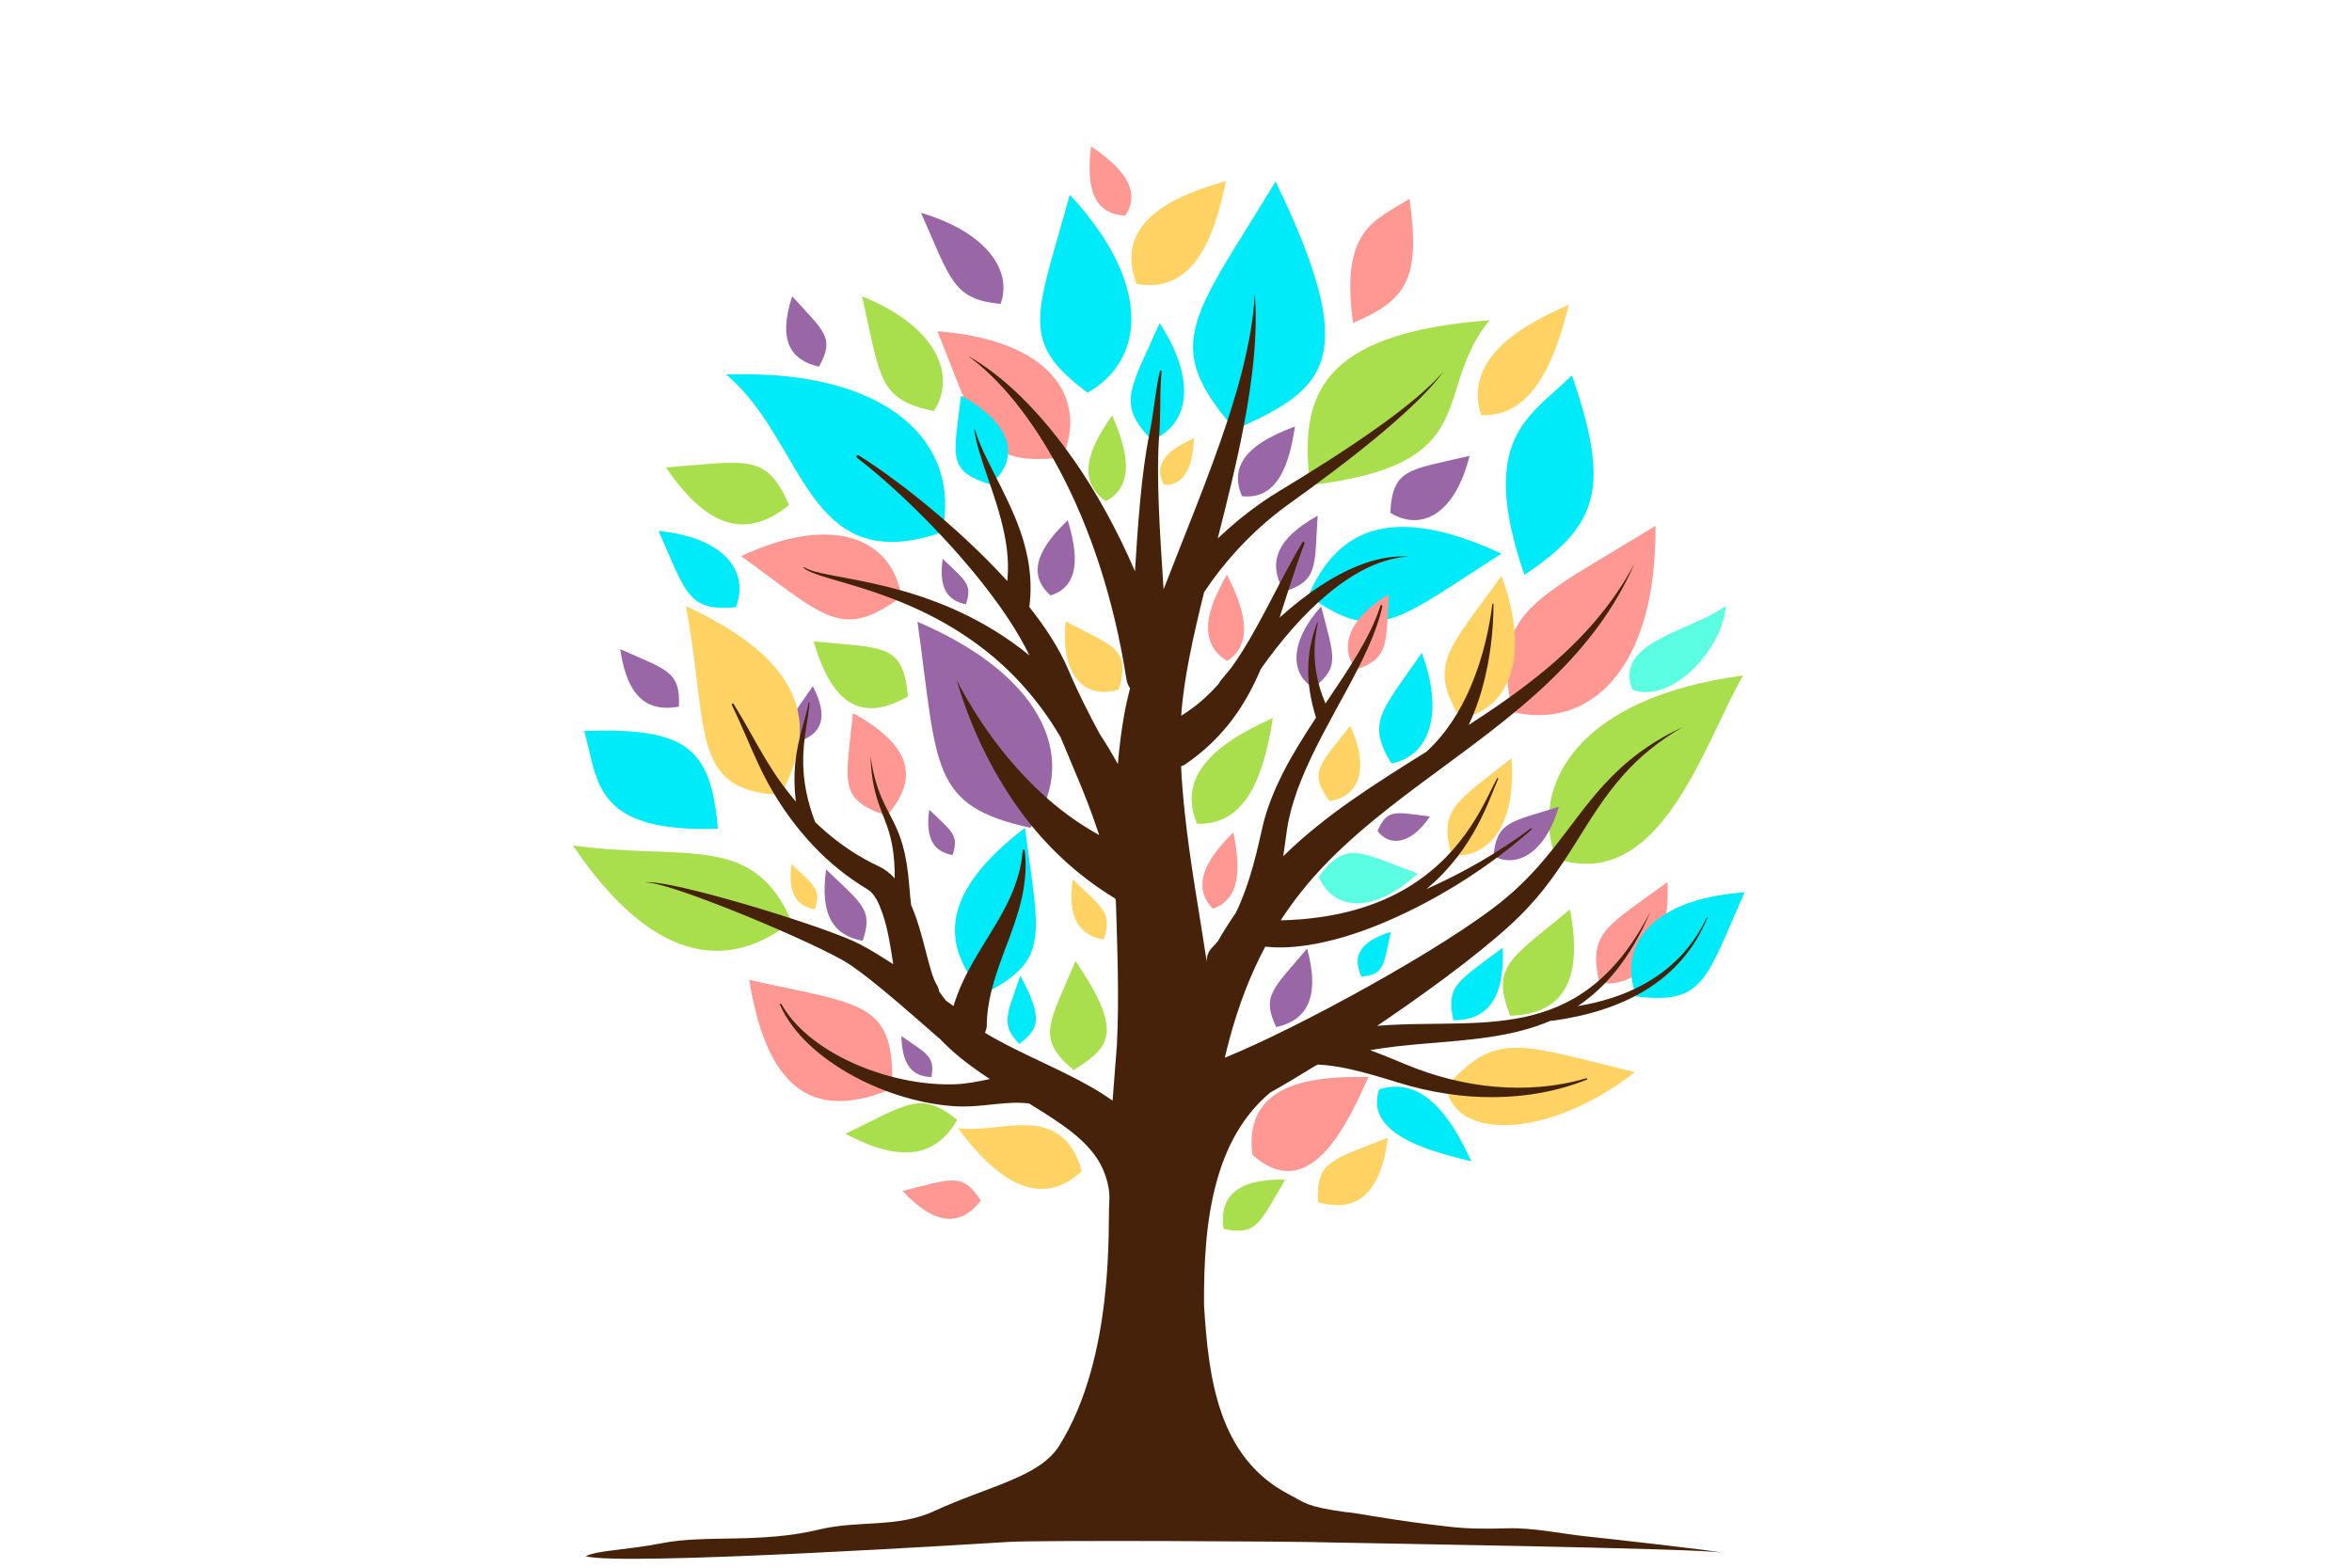 <svg xmlns="http://www.w3.org/2000/svg" xmlns:xlink="http://www.w3.org/1999/xlink" width="576" zoomAndPan="magnify" viewBox="0 0 432 288" height="384" preserveAspectRatio="xMidYMid meet" version="1.0"><path fill="#00ebf9" d="M 180.699 182.586 C 172.602 173.539 172.789 163.91 188.262 152.078 C 190.773 171.82 193.148 176.336 180.699 182.586 Z M 180.699 182.586 " fill-opacity="1" fill-rule="evenodd"/><path fill="#a9de4d" d="M 166.773 127.934 C 159.148 132.285 153.156 130.66 149.457 117.84 C 162.441 119.113 165.844 118.125 166.773 127.934 Z M 166.773 127.934 " fill-opacity="1" fill-rule="evenodd"/><path fill="#a9de4d" d="M 144.934 92.777 C 137.797 98.543 130.566 98.023 122.32 85.875 C 137.262 84.75 140.754 83.133 144.934 92.777 Z M 144.934 92.777 " fill-opacity="1" fill-rule="evenodd"/><path fill="#9967a6" d="M 150.426 67.367 C 145.195 66.137 142.84 62.605 145.504 54.43 C 151.387 60.934 153.391 61.969 150.426 67.367 Z M 150.426 67.367 " fill-opacity="1" fill-rule="evenodd"/><path fill="#ffd264" d="M 198.695 215.121 C 192.148 221.371 184.367 218.75 175.961 207.238 C 183.465 208.445 194.984 202.027 198.695 215.121 Z M 198.695 215.121 " fill-opacity="1" fill-rule="evenodd"/><path fill="#a9de4d" d="M 175.832 205.73 C 172.109 212.07 166.137 214.062 155.309 208.293 C 166.895 202.641 169.133 200.375 175.832 205.73 Z M 175.832 205.73 " fill-opacity="1" fill-rule="evenodd"/><path fill="#9967a6" d="M 171.086 197.867 C 167.77 197.793 165.668 195.875 165.566 190.34 C 170.344 193.664 171.727 194.051 171.086 197.867 Z M 171.086 197.867 " fill-opacity="1" fill-rule="evenodd"/><path fill="#9967a6" d="M 158.457 172.844 C 153.305 171.898 150.512 168.383 151.738 159.727 C 158.352 166.105 160.414 167.055 158.457 172.844 Z M 158.457 172.844 " fill-opacity="1" fill-rule="evenodd"/><path fill="#ffd264" d="M 149.668 167.066 C 146.391 166.465 144.617 164.23 145.398 158.727 C 149.602 162.781 150.914 163.387 149.668 167.066 Z M 149.668 167.066 " fill-opacity="1" fill-rule="evenodd"/><path fill="#9967a6" d="M 177.418 111 C 174.141 110.395 172.363 108.16 173.145 102.656 C 177.348 106.715 178.66 107.316 177.418 111 Z M 177.418 111 " fill-opacity="1" fill-rule="evenodd"/><path fill="#9967a6" d="M 174.953 157.09 C 171.676 156.488 169.898 154.254 170.68 148.746 C 174.883 152.805 176.195 153.406 174.953 157.09 Z M 174.953 157.09 " fill-opacity="1" fill-rule="evenodd"/><path fill="#ffd264" d="M 202.711 172.617 C 198.352 171.816 195.992 168.844 197.027 161.523 C 202.617 166.918 204.363 167.719 202.711 172.617 Z M 202.711 172.617 " fill-opacity="1" fill-rule="evenodd"/><path fill="#9967a6" d="M 124.699 129.824 C 119.129 130.82 115.223 128.363 113.914 119.254 C 122.59 123.137 124.988 123.305 124.699 129.824 Z M 124.699 129.824 " fill-opacity="1" fill-rule="evenodd"/><path fill="#ff9892" d="M 163.879 199.992 C 150.555 205.566 141.09 201.707 137.621 180.02 C 158.578 184.711 164.336 183.785 163.879 199.992 Z M 163.879 199.992 " fill-opacity="1" fill-rule="evenodd"/><path fill="#a9de4d" d="M 240.633 89.133 C 238.594 72.57 242.422 61.238 273.578 58.824 C 262.738 72.219 273.008 85.27 240.633 89.133 Z M 240.633 89.133 " fill-opacity="1" fill-rule="evenodd"/><path fill="#9967a6" d="M 235.879 108.695 C 232.98 103.809 233.914 99.246 242.016 94.746 C 241.422 104.309 242.109 106.629 235.879 108.695 Z M 235.879 108.695 " fill-opacity="1" fill-rule="evenodd"/><path fill="#00ebf9" d="M 240.328 109.434 C 245.68 97.012 255.773 92.418 275.781 101.711 C 256.535 113.965 253.031 118.531 240.328 109.434 Z M 240.328 109.434 " fill-opacity="1" fill-rule="evenodd"/><path fill="#9967a6" d="M 147.039 136.113 C 150.867 134.676 152.254 131.836 149.297 126.07 C 145.57 131.465 144.168 132.43 147.039 136.113 Z M 147.039 136.113 " fill-opacity="1" fill-rule="evenodd"/><path fill="#ff9892" d="M 162.895 149.836 C 168.469 143.422 168.082 137.297 156.664 130.996 C 155.379 143.781 153.797 146.852 162.895 149.836 Z M 162.895 149.836 " fill-opacity="1" fill-rule="evenodd"/><path fill="#ffd264" d="M 143.355 146.023 C 150.59 132.969 147.742 121.434 125.98 111.344 C 130.234 133.871 126.59 145.336 143.355 146.023 Z M 143.355 146.023 " fill-opacity="1" fill-rule="evenodd"/><path fill="#a9de4d" d="M 145.422 169.328 C 133.086 179.02 119.336 176.203 105.227 155.32 C 125.938 158.18 138.297 152.797 145.422 169.328 Z M 145.422 169.328 " fill-opacity="1" fill-rule="evenodd"/><path fill="#00ebf9" d="M 226.848 78.914 C 243.566 71.453 250.258 66.348 234.289 33.34 C 219.082 58.492 213.074 63.191 226.848 78.914 Z M 226.848 78.914 " fill-opacity="1" fill-rule="evenodd"/><path fill="#a9de4d" d="M 197.188 196.602 C 203.91 192.352 206.465 189.742 197.547 176.551 C 192.578 188.309 190.289 190.703 197.188 196.602 Z M 197.188 196.602 " fill-opacity="1" fill-rule="evenodd"/><path fill="#00ebf9" d="M 187.215 191.785 C 190.582 189.121 191.863 187.488 187.402 179.234 C 184.91 186.598 183.762 188.098 187.215 191.785 Z M 187.215 191.785 " fill-opacity="1" fill-rule="evenodd"/><path fill="#ff9892" d="M 195.172 84.035 C 199.867 73.066 192.973 62.43 172.168 60.863 C 180.035 80.234 180.129 85.734 195.172 84.035 Z M 195.172 84.035 " fill-opacity="1" fill-rule="evenodd"/><path fill="#00ebf9" d="M 199.762 72.125 C 210.332 66.188 211.684 52.148 196.496 35.77 C 190.391 57.949 186.992 62.695 199.762 72.125 Z M 199.762 72.125 " fill-opacity="1" fill-rule="evenodd"/><path fill="#a9de4d" d="M 171.539 75.508 C 175.723 68.906 172.117 60.023 158.34 54.43 C 161.766 69.59 161.309 73.43 171.539 75.508 Z M 171.539 75.508 " fill-opacity="1" fill-rule="evenodd"/><path fill="#9967a6" d="M 189.242 152.078 C 198.051 140.555 192.922 124.68 168.52 114.227 C 172.266 141.215 170.773 147.996 189.242 152.078 Z M 189.242 152.078 " fill-opacity="1" fill-rule="evenodd"/><path fill="#ff9892" d="M 277.73 130.77 C 291.824 134.207 304.301 123.133 304.074 96.594 C 280.863 110.863 274.051 112.219 277.73 130.77 Z M 277.73 130.77 " fill-opacity="1" fill-rule="evenodd"/><path fill="#a9de4d" d="M 285.793 157.723 C 280.719 144.133 290.094 128.031 320.152 124.105 C 312.902 136.715 304.973 164.18 285.793 157.723 Z M 285.793 157.723 " fill-opacity="1" fill-rule="evenodd"/><path fill="#9967a6" d="M 241.227 126.352 C 237.109 123.906 236.641 118.129 242.664 111.395 C 244.961 120.52 246.273 122.473 241.227 126.352 Z M 241.227 126.352 " fill-opacity="1" fill-rule="evenodd"/><path fill="#ffd264" d="M 205.52 126.66 C 199.574 128.539 194.766 124.637 195.719 114.16 C 204.871 118.926 207.648 119.211 205.52 126.66 Z M 205.52 126.66 " fill-opacity="1" fill-rule="evenodd"/><path fill="#ff9892" d="M 249.164 122.973 C 245.992 119.383 247.312 113.742 255.113 109.176 C 254.504 118.566 255.152 120.828 249.164 122.973 Z M 249.164 122.973 " fill-opacity="1" fill-rule="evenodd"/><path fill="#ffd264" d="M 268.211 131.957 C 276.789 130.59 281.441 121.168 275.793 105.785 C 265.812 119.633 262.297 122.047 268.211 131.957 Z M 268.211 131.957 " fill-opacity="1" fill-rule="evenodd"/><path fill="#ffd264" d="M 266.59 157.07 C 273.215 157.836 278.609 151.836 277.617 139.293 C 267.371 147.461 264.27 148.52 266.59 157.07 Z M 266.59 157.07 " fill-opacity="1" fill-rule="evenodd"/><path fill="#9967a6" d="M 274.293 157.27 C 278.539 159.508 283.723 156.887 286.328 148.215 C 277.32 151.027 274.965 150.926 274.293 157.27 Z M 274.293 157.27 " fill-opacity="1" fill-rule="evenodd"/><path fill="#ff9892" d="M 293.75 180.523 C 300.785 181.625 306.801 175.453 306.285 162.027 C 295 170.301 291.645 171.297 293.75 180.523 Z M 293.75 180.523 " fill-opacity="1" fill-rule="evenodd"/><path fill="#00ebf9" d="M 300.586 183.07 C 297.012 173.938 303.07 165.133 320.426 163.934 C 313.289 179.992 313.047 184.559 300.586 183.07 Z M 300.586 183.07 " fill-opacity="1" fill-rule="evenodd"/><path fill="#ffd264" d="M 265.664 199.605 C 266.906 209.535 284.336 209.398 300.293 196.965 C 279.375 191.934 274.953 189.148 265.664 199.605 Z M 265.664 199.605 " fill-opacity="1" fill-rule="evenodd"/><path fill="#00ebf9" d="M 266.965 187.426 C 273.035 187.465 276.418 183.617 276.004 174.117 C 268.094 180.129 265.449 180.926 266.965 187.426 Z M 266.965 187.426 " fill-opacity="1" fill-rule="evenodd"/><path fill="#a9de4d" d="M 277.395 186.598 C 286.641 186.34 290.984 180.652 288.355 167.07 C 277.578 176.082 273.719 177.363 277.395 186.598 Z M 277.395 186.598 " fill-opacity="1" fill-rule="evenodd"/><path fill="#9967a6" d="M 234.418 188.684 C 240.129 187.434 242.492 183.094 240.086 174.254 C 233.93 181.582 231.609 182.895 234.418 188.684 Z M 234.418 188.684 " fill-opacity="1" fill-rule="evenodd"/><path fill="#00ebf9" d="M 250.086 179.434 C 248.332 175.805 249.664 172.965 255.449 171.203 C 254.117 177.211 254.395 178.965 250.086 179.434 Z M 250.086 179.434 " fill-opacity="1" fill-rule="evenodd"/><path fill="#a9de4d" d="M 224.719 225.758 C 223.949 219.863 227.137 216.504 236.059 216.719 C 231.402 224.52 230.977 227.102 224.719 225.758 Z M 224.719 225.758 " fill-opacity="1" fill-rule="evenodd"/><path fill="#ffd264" d="M 242.098 220.848 C 248.977 222.836 253.559 219.652 254.922 208.988 C 244.785 213.117 241.633 213.152 242.098 220.848 Z M 242.098 220.848 " fill-opacity="1" fill-rule="evenodd"/><path fill="#ff9892" d="M 180.156 220.586 C 176.473 225.25 171.844 225.316 165.77 218.781 C 174.605 216.668 176.75 215.168 180.156 220.586 Z M 180.156 220.586 " fill-opacity="1" fill-rule="evenodd"/><path fill="#00ebf9" d="M 173.051 97.773 C 176.559 81.629 163.59 67.75 133.375 68.793 C 148.066 81.129 147.938 106.484 173.051 97.773 Z M 173.051 97.773 " fill-opacity="1" fill-rule="evenodd"/><path fill="#00ebf9" d="M 131.863 152.227 C 130.574 137.242 126.008 133.641 107.301 134.285 C 109.891 143.34 108.832 153.074 131.863 152.227 Z M 131.863 152.227 " fill-opacity="1" fill-rule="evenodd"/><path fill="#00ebf9" d="M 280 105.602 C 293.855 96.387 295.734 89.434 288.734 68.961 C 280.98 76.543 271.332 80.414 280 105.602 Z M 280 105.602 " fill-opacity="1" fill-rule="evenodd"/><path fill="#ff9892" d="M 248.527 59.316 C 258.746 55.059 260.855 50.758 258.887 36.5 C 252.859 40.465 246.066 41.77 248.527 59.316 Z M 248.527 59.316 " fill-opacity="1" fill-rule="evenodd"/><path fill="#ffd264" d="M 208.742 52.141 C 219.023 54.059 222.969 44.082 225.188 33.238 C 218.277 35.312 204.023 39.629 208.742 52.141 Z M 208.742 52.141 " fill-opacity="1" fill-rule="evenodd"/><path fill="#ff9892" d="M 206.688 39.594 C 209.93 34.637 205.574 30.402 200.391 26.879 C 199.969 30.941 199.117 39.332 206.688 39.594 Z M 206.688 39.594 " fill-opacity="1" fill-rule="evenodd"/><path fill="#9967a6" d="M 192.965 109.387 C 198.613 107.594 197.914 101.562 196.117 95.555 C 193.227 98.441 187.262 104.406 192.965 109.387 Z M 192.965 109.387 " fill-opacity="1" fill-rule="evenodd"/><path fill="#ffd264" d="M 213.762 89.066 C 218.027 89.254 219.051 84.996 219.328 80.488 C 216.652 81.723 211.141 84.281 213.762 89.066 Z M 213.762 89.066 " fill-opacity="1" fill-rule="evenodd"/><path fill="#a9de4d" d="M 203.129 92.062 C 208.645 89.117 207.02 82.605 204.277 76.309 C 201.746 79.977 196.535 87.562 203.129 92.062 Z M 203.129 92.062 " fill-opacity="1" fill-rule="evenodd"/><path fill="#9967a6" d="M 228.133 91.16 C 234.676 91.852 236.816 85.332 237.844 78.348 C 233.562 80.016 224.734 83.473 228.133 91.16 Z M 228.133 91.16 " fill-opacity="1" fill-rule="evenodd"/><path fill="#ffd264" d="M 272.039 76.254 C 281.363 76.699 285.527 66.633 288.156 55.969 C 281.707 58.887 268.402 64.93 272.039 76.254 Z M 272.039 76.254 " fill-opacity="1" fill-rule="evenodd"/><path fill="#5cfee1" d="M 299.832 126.723 C 307.223 129.371 316.512 119.035 316.992 111.281 C 310.82 115.938 296.25 117.848 299.832 126.723 Z M 299.832 126.723 " fill-opacity="1" fill-rule="evenodd"/><path fill="#ff9892" d="M 225.418 121.43 C 230.508 118.062 228.461 111.656 225.352 105.555 C 223.188 109.426 218.734 117.422 225.418 121.43 Z M 225.418 121.43 " fill-opacity="1" fill-rule="evenodd"/><path fill="#a9de4d" d="M 219.875 151.324 C 229.055 151.703 232.203 142.09 233.789 131.906 C 227.738 134.719 215.258 140.547 219.875 151.324 Z M 219.875 151.324 " fill-opacity="1" fill-rule="evenodd"/><path fill="#ff9892" d="M 222.75 166.93 C 228.055 165.191 227.797 159.047 226.531 152.914 C 223.688 155.805 217.824 161.781 222.75 166.93 Z M 222.75 166.93 " fill-opacity="1" fill-rule="evenodd"/><path fill="#ff9892" d="M 230.039 212.164 C 240.949 221.859 247.953 205.297 251.348 197.852 C 243.77 197.793 228.129 197.699 230.039 212.164 Z M 230.039 212.164 " fill-opacity="1" fill-rule="evenodd"/><path fill="#00ebf9" d="M 253.328 200.117 C 250.371 208.754 264.031 211.805 270.25 213.348 C 267.75 208.078 262.562 197.203 253.328 200.117 Z M 253.328 200.117 " fill-opacity="1" fill-rule="evenodd"/><path fill="#00ebf9" d="M 181.832 88.98 C 187.16 84.754 186.566 78.094 176.516 72.688 C 175.238 83.77 173.797 86.438 181.832 88.98 Z M 181.832 88.98 " fill-opacity="1" fill-rule="evenodd"/><path fill="#00ebf9" d="M 211.523 80.832 C 218.086 78.352 220.145 70.305 213.004 59.367 C 207.488 71.715 205.121 74.164 211.523 80.832 Z M 211.523 80.832 " fill-opacity="1" fill-rule="evenodd"/><path fill="#ff9892" d="M 165.566 109.652 C 163.949 99.176 153.332 94.105 136.133 102.172 C 151.762 113.488 154.508 117.648 165.566 109.652 Z M 165.566 109.652 " fill-opacity="1" fill-rule="evenodd"/><path fill="#00ebf9" d="M 135.16 111.555 C 137.652 105.152 133.301 98.773 120.953 97.535 C 126.109 109.086 126.309 112.332 135.16 111.555 Z M 135.16 111.555 " fill-opacity="1" fill-rule="evenodd"/><path fill="#9967a6" d="M 183.766 55.844 C 185.992 49.93 181.441 42.719 169.176 39.109 C 174.719 51.637 175.035 54.918 183.766 55.844 Z M 183.766 55.844 " fill-opacity="1" fill-rule="evenodd"/><path fill="#9967a6" d="M 255.352 94.191 C 260.824 97.609 267.18 94.781 269.922 83.742 C 258.777 86.379 255.812 85.98 255.352 94.191 Z M 255.352 94.191 " fill-opacity="1" fill-rule="evenodd"/><path fill="#00ebf9" d="M 255.551 140.25 C 262.062 139.082 265.543 131.75 261.145 119.953 C 253.648 130.77 250.992 132.684 255.551 140.25 Z M 255.551 140.25 " fill-opacity="1" fill-rule="evenodd"/><path fill="#ffd264" d="M 244.156 147.156 C 249.293 146.539 251.828 141.594 247.98 133.344 C 242.359 140.574 240.309 141.812 244.156 147.156 Z M 244.156 147.156 " fill-opacity="1" fill-rule="evenodd"/><path fill="#5cfee1" d="M 242.184 161.078 C 244.879 167.07 251.844 168.273 260.391 160.477 C 249.488 156.398 247.207 154.383 242.184 161.078 Z M 242.184 161.078 " fill-opacity="1" fill-rule="evenodd"/><path fill="#9967a6" d="M 253.02 152.676 C 255.234 155.52 259.098 155.254 262.641 149.996 C 256.305 149.238 254.828 148.457 253.02 152.676 Z M 253.02 152.676 " fill-opacity="1" fill-rule="evenodd"/><path fill="#47220b" d="M 284.855 187.504 C 277.73 190.578 269.793 191.035 261.672 191.73 C 258.344 192.016 254.988 192.34 251.652 192.926 C 253.992 193.789 256.262 194.738 258.352 195.605 C 263.457 197.719 268.957 199.145 274.547 199.633 C 280.207 200.125 285.914 199.691 291.352 198.086 C 291.426 198.062 291.5 198.098 291.527 198.172 C 291.551 198.242 291.512 198.32 291.441 198.344 C 286.062 200.512 280.289 201.504 274.473 201.559 C 268.582 201.613 262.691 200.672 257.141 198.98 C 254.309 198.113 251.141 197.121 247.949 196.41 C 245.977 195.973 244 195.664 242.102 195.574 C 241.953 195.633 241.809 195.691 241.66 195.754 C 238.652 197.617 235.82 199.301 233.309 200.715 C 228.133 205.051 225.184 210.816 223.453 217.117 C 221.473 224.324 221.105 232.23 221.148 239.758 C 221.961 253.035 223.695 267.809 236.809 274.566 C 239.766 276.086 239.699 276.75 247.262 277.801 C 248.332 277.766 253.383 278.914 263.195 280.121 C 267.816 280.688 270 280.961 276.797 280.766 C 281.68 280.621 286.656 281.758 291.387 282.25 C 294.781 282.598 315.527 284.922 316.141 285.23 C 312.898 284.453 246.984 283.445 244.473 283.367 C 236.953 283.125 190.703 282.949 185.484 283.254 C 180.93 283.52 114.324 287.758 107.555 285.898 C 109.836 284.77 115.074 284.785 121.688 283.48 C 129.613 281.914 139.707 283.602 150.512 280.977 C 157.613 279.254 164.824 280.738 171.629 277.586 C 181.473 273.023 190.875 271.426 194.539 265.605 C 204.84 249.23 203.449 224.727 203.746 220.707 C 203.879 218.902 203.473 217.109 202.844 215.449 C 200.992 210.551 196.305 207.297 191.168 204.062 C 190.453 203.613 189.73 203.164 189.004 202.719 C 187.938 202.59 186.895 202.562 185.852 202.605 C 182.402 202.758 179.039 203.445 175.508 203.238 C 169.535 202.887 162.766 200.938 156.855 197.742 C 150.758 194.445 145.59 189.906 143.258 184.59 C 143.223 184.516 143.25 184.43 143.324 184.395 C 143.395 184.355 143.484 184.387 143.52 184.457 C 146.262 189.332 151.633 193.207 157.793 195.781 C 163.555 198.191 169.988 199.41 175.543 199.184 C 177.699 199.098 179.75 198.66 181.805 198.23 C 179.176 196.504 176.656 194.676 174.43 192.617 C 173.777 192.016 173.145 191.395 172.543 190.758 C 172.48 190.715 172.422 190.676 172.363 190.629 C 169.949 188.559 165.859 184.879 161.918 181.648 C 159.25 179.461 156.691 177.477 154.797 176.406 C 150.594 174.039 141.5 169.98 133.391 166.793 C 126.363 164.027 120.109 161.922 118.418 162.125 C 120.094 161.75 126.574 163.219 133.902 165.27 C 142.453 167.664 152.082 170.848 156.586 172.816 C 158.289 173.559 160.5 174.859 162.891 176.383 C 163.277 176.629 163.668 176.883 164.062 177.141 C 163.609 174.164 163.105 170.719 162.094 167.824 C 161.422 165.898 160.672 164.172 159.285 163.344 C 155.535 161.105 152.191 158.363 149.277 155.258 C 146.336 152.125 143.824 148.68 141.754 145.105 C 140.875 143.59 140.086 142.047 139.348 140.477 C 137.637 136.848 136.188 133.137 134.43 129.523 C 134.379 129.43 134.414 129.316 134.504 129.266 C 134.598 129.215 134.711 129.25 134.762 129.34 C 136.879 132.75 138.699 136.281 140.773 139.711 C 141.645 141.148 142.559 142.559 143.559 143.934 C 144.383 145.07 145.258 146.184 146.184 147.27 C 145.855 144.68 145.855 142.398 146.051 140.348 C 146.508 135.582 147.977 132.137 148.539 129.078 C 148.543 129.035 148.582 129.008 148.621 129.012 C 148.664 129.02 148.691 129.055 148.688 129.098 C 148.488 132.152 147.43 135.688 147.531 140.402 C 147.594 143.406 148.148 146.875 149.723 151.027 C 150.348 151.629 150.992 152.215 151.652 152.785 C 154.59 155.328 157.875 157.512 161.484 159.188 C 162.539 159.68 163.484 160.426 164.332 161.367 C 164.344 159.066 164.199 157.25 163.945 155.719 C 162.902 149.484 160.223 147.98 159.879 138.918 C 161.223 147.961 164.074 149.172 165.805 155.305 C 166.352 157.238 166.773 159.637 167.02 162.895 C 167.105 164.031 167.215 165.156 167.352 166.262 C 169.688 171.547 170.602 178.68 172.082 180.957 C 172.301 181.34 172.445 181.75 172.512 182.16 C 172.906 182.754 173.332 183.32 173.785 183.863 C 174.258 184.199 174.707 184.516 175.129 184.812 C 175.984 182.02 177.203 179.414 178.645 176.875 C 181.324 172.152 184.551 167.781 186.406 162.727 C 187.156 160.676 187.68 158.555 187.836 156.242 C 187.832 156.141 187.914 156.055 188.016 156.055 C 188.117 156.051 188.199 156.129 188.203 156.23 C 188.504 158.629 188.387 160.902 188.027 163.148 C 186.645 171.812 181.273 179.449 181.238 188.551 C 181.195 188.973 181.078 189.363 180.902 189.723 C 182.625 190.773 184.445 191.734 186.297 192.66 C 192.594 195.812 199.215 198.52 204.328 202.188 L 204.352 202.203 L 205.141 192 C 205.59 183.207 205.219 174.406 204.961 165.602 C 204.926 165.43 204.895 165.258 204.859 165.086 C 197.746 160.773 192.02 155.293 187.512 149.141 C 181.734 141.246 177.98 132.656 175.719 124.957 C 179.285 131.84 184.387 139.324 191.328 145.742 C 194.465 148.641 197.973 151.242 201.879 153.402 C 201.762 153.039 201.645 152.68 201.523 152.324 C 199.441 146.133 197.074 140.957 194.793 135.422 C 190.586 128.266 185.566 122.98 180.371 119.012 C 165.871 107.934 150.344 106.816 147.633 104.332 C 147.594 104.301 147.59 104.246 147.621 104.207 C 147.652 104.168 147.711 104.164 147.75 104.195 C 150.766 106.441 166.664 106.027 182.578 115.793 C 184.766 117.133 186.941 118.664 189.086 120.414 C 186.992 116.078 183.883 111.473 180.328 106.988 C 172.945 97.676 163.734 88.934 157.434 84.121 C 157.312 84.035 157.281 83.867 157.367 83.742 C 157.449 83.621 157.621 83.59 157.742 83.676 C 164.566 87.941 174.695 95.914 183.039 104.625 C 183.711 105.328 184.371 106.035 185.016 106.746 C 185.316 103.812 185.051 100.938 184.484 98.148 C 183.008 90.863 179.715 84.254 178.938 78.926 C 178.93 78.895 178.949 78.867 178.98 78.859 C 179.012 78.852 179.043 78.871 179.051 78.902 C 180.586 84.125 184.816 90.277 187.332 97.359 C 188.895 101.754 189.715 106.453 189.062 111.477 C 189.059 111.484 189.059 111.492 189.059 111.5 C 192.141 115.398 194.633 119.293 196.18 122.941 C 198.035 127.312 199.984 131.09 201.945 134.762 C 203.109 136.52 204.234 138.387 205.316 140.371 C 205.578 137.301 205.961 134.238 206.508 131.18 C 206.777 129.656 207.133 128.074 207.559 126.43 C 207.258 125.996 207.039 125.504 206.922 124.957 C 204.582 109.758 200.113 96.766 194.691 86.539 C 189.484 76.711 183.492 69.492 177.77 65.383 C 184.07 68.867 191.004 75.5 197.473 84.848 C 201.438 90.586 205.184 97.316 208.465 104.953 C 208.703 101.215 208.98 96.719 209.402 92.207 C 209.816 87.785 210.352 83.391 211.125 79.676 C 211.793 76.473 212.043 73.562 212.582 70.48 C 212.719 69.723 212.867 68.957 213.047 68.176 C 213.059 68.09 213.137 68.035 213.223 68.047 C 213.305 68.062 213.363 68.141 213.352 68.223 C 213.273 69.016 213.223 69.785 213.191 70.547 C 213.047 73.699 213.172 76.641 212.914 79.934 C 212.629 83.633 212.66 87.965 212.816 92.305 C 213.023 98.211 213.469 104.066 213.719 108.262 C 217.527 98.402 222.008 87.746 225.426 77.367 C 228.113 69.191 230.098 61.258 230.473 54.016 C 231.051 61.344 230.094 69.582 228.465 78.152 C 227.16 85.027 225.406 92.074 223.66 98.934 C 223.883 98.723 224.109 98.508 224.336 98.301 C 227.602 95.258 231.191 92.496 235.016 90.188 C 239.832 87.277 247.277 82.695 253.844 77.945 C 258.484 74.59 262.672 71.168 265.172 68.199 C 262.898 71.375 258.965 75.141 254.574 78.879 C 248.359 84.164 241.25 89.355 236.645 92.66 C 233.207 95.125 230.027 98 227.168 101.113 C 224.938 103.547 222.922 106.133 221.164 108.789 C 219.086 117.18 217.375 124.988 216.961 131.484 C 219.664 129.82 221.922 127.82 223.902 125.543 C 223.973 125.383 224.059 125.227 224.164 125.078 C 224.836 124.246 225.516 123.422 226.207 122.605 C 231.039 115.848 234.406 107.715 239.211 99.652 C 239.266 99.543 239.395 99.5 239.504 99.551 C 239.613 99.605 239.656 99.734 239.605 99.844 C 237.84 104.477 236.453 109.062 235.02 113.465 C 237.551 111.188 240.148 109.152 242.773 107.461 C 248.168 103.973 253.598 101.926 258.727 102.242 C 253.754 102.523 248.742 105.09 243.945 109.062 C 239.535 112.715 235.355 117.547 231.598 122.863 C 231.203 123.785 230.789 124.691 230.352 125.586 C 227.492 131.422 223.578 136.398 217.633 140.461 C 217.406 140.59 217.172 140.695 216.934 140.773 C 217.066 143.699 217.32 146.621 217.637 149.543 C 218.613 158.629 220.281 167.629 221.648 176.664 L 221.652 176.66 C 221.609 175.785 221.898 174.891 222.531 174.188 C 222.941 173.77 223.332 173.336 223.707 172.883 C 224.723 171.125 225.809 169.398 226.977 167.707 C 227.262 167.125 227.531 166.531 227.785 165.938 C 230.461 159.637 231.516 153.051 232.277 150.379 C 233.109 147.473 234.293 144.625 235.727 141.824 C 237.477 138.414 239.574 135.09 241.723 131.836 C 241.711 131.812 241.703 131.789 241.691 131.762 C 240.77 128.75 240.258 125.863 240.277 122.977 C 240.297 120.121 240.809 117.305 241.938 114.406 C 241.949 114.371 241.988 114.352 242.027 114.363 C 242.062 114.375 242.082 114.414 242.07 114.449 C 241.395 117.383 241.281 120.148 241.66 122.887 C 241.957 125.031 242.57 127.125 243.453 129.246 C 247.648 123 251.742 117.035 253.543 111.297 C 253.57 111.199 253.668 111.141 253.766 111.168 C 253.867 111.195 253.922 111.293 253.898 111.395 C 251.801 121.066 243.574 131.934 238.992 143.316 C 237.918 145.984 237.07 148.676 236.555 151.391 C 236.316 152.668 236.082 154.762 235.699 157.297 C 243.348 149.754 252.652 143.934 262.02 138.082 C 265.707 134.68 268.32 130.422 270.168 126.055 C 272.449 120.66 273.586 115.184 274.105 110.988 C 274.109 110.93 274.16 110.883 274.219 110.887 C 274.277 110.891 274.324 110.941 274.32 111 C 274.309 115.32 273.812 121.012 272.164 126.758 C 271.543 128.93 270.75 131.094 269.758 133.191 C 274.539 130.098 279.223 126.867 283.582 123.262 C 290.133 117.848 295.918 111.578 300.199 103.574 C 296.516 112.012 291.156 118.805 284.969 124.809 C 270.484 138.871 251.406 148.309 239.062 163.754 C 237.676 165.492 236.402 167.27 235.23 169.078 C 245.629 168.82 253.199 166.324 258.785 162.895 C 269.453 156.348 272.957 146.609 274.965 143 C 274.992 142.941 275.062 142.918 275.121 142.945 C 275.18 142.977 275.203 143.047 275.172 143.102 C 273.516 146.73 270.879 155.941 261.984 163.336 C 268.613 160.402 275.27 156.594 281.16 152.184 C 281.215 152.137 281.297 152.145 281.344 152.203 C 281.387 152.258 281.379 152.34 281.324 152.387 C 272.816 159.949 262.371 166.234 252.773 170.062 C 245.012 173.16 237.77 174.539 232.398 173.902 C 229.527 179.289 227.438 184.934 225.867 190.727 C 225.543 191.918 225.246 193.121 224.965 194.324 C 225.031 194.289 225.098 194.258 225.168 194.227 C 231.457 191.684 241.57 186.668 251.496 181.113 C 261.246 175.66 270.789 169.758 276.316 165.203 C 285.789 157.41 289.551 148.602 297.457 141.289 C 300.52 138.457 304.176 135.852 309.004 133.613 C 304.465 136.242 301.102 139.117 298.352 142.168 C 291.016 150.297 287.988 159.539 279.113 168.305 C 273.859 173.492 264.629 180.457 255.129 186.969 C 254.402 187.465 253.672 187.961 252.941 188.453 C 255.801 188.227 258.656 188.148 261.488 188.109 C 270.73 187.98 279.707 188.219 287.742 184.148 C 293.449 181.254 298.648 176.219 303.152 167.441 C 299.477 176.07 294.906 181.414 289.773 184.84 C 294.125 184.105 298.121 182.852 301.633 180.973 C 306.758 178.227 310.844 174.168 313.508 168.52 C 313.52 168.488 313.551 168.477 313.582 168.488 C 313.609 168.5 313.621 168.535 313.609 168.562 C 311.215 174.48 307.254 178.836 302.18 181.934 C 297.391 184.855 291.605 186.637 285.172 187.52 C 285.062 187.531 284.957 187.523 284.855 187.504 Z M 284.855 187.504 " fill-opacity="1" fill-rule="evenodd"/></svg>